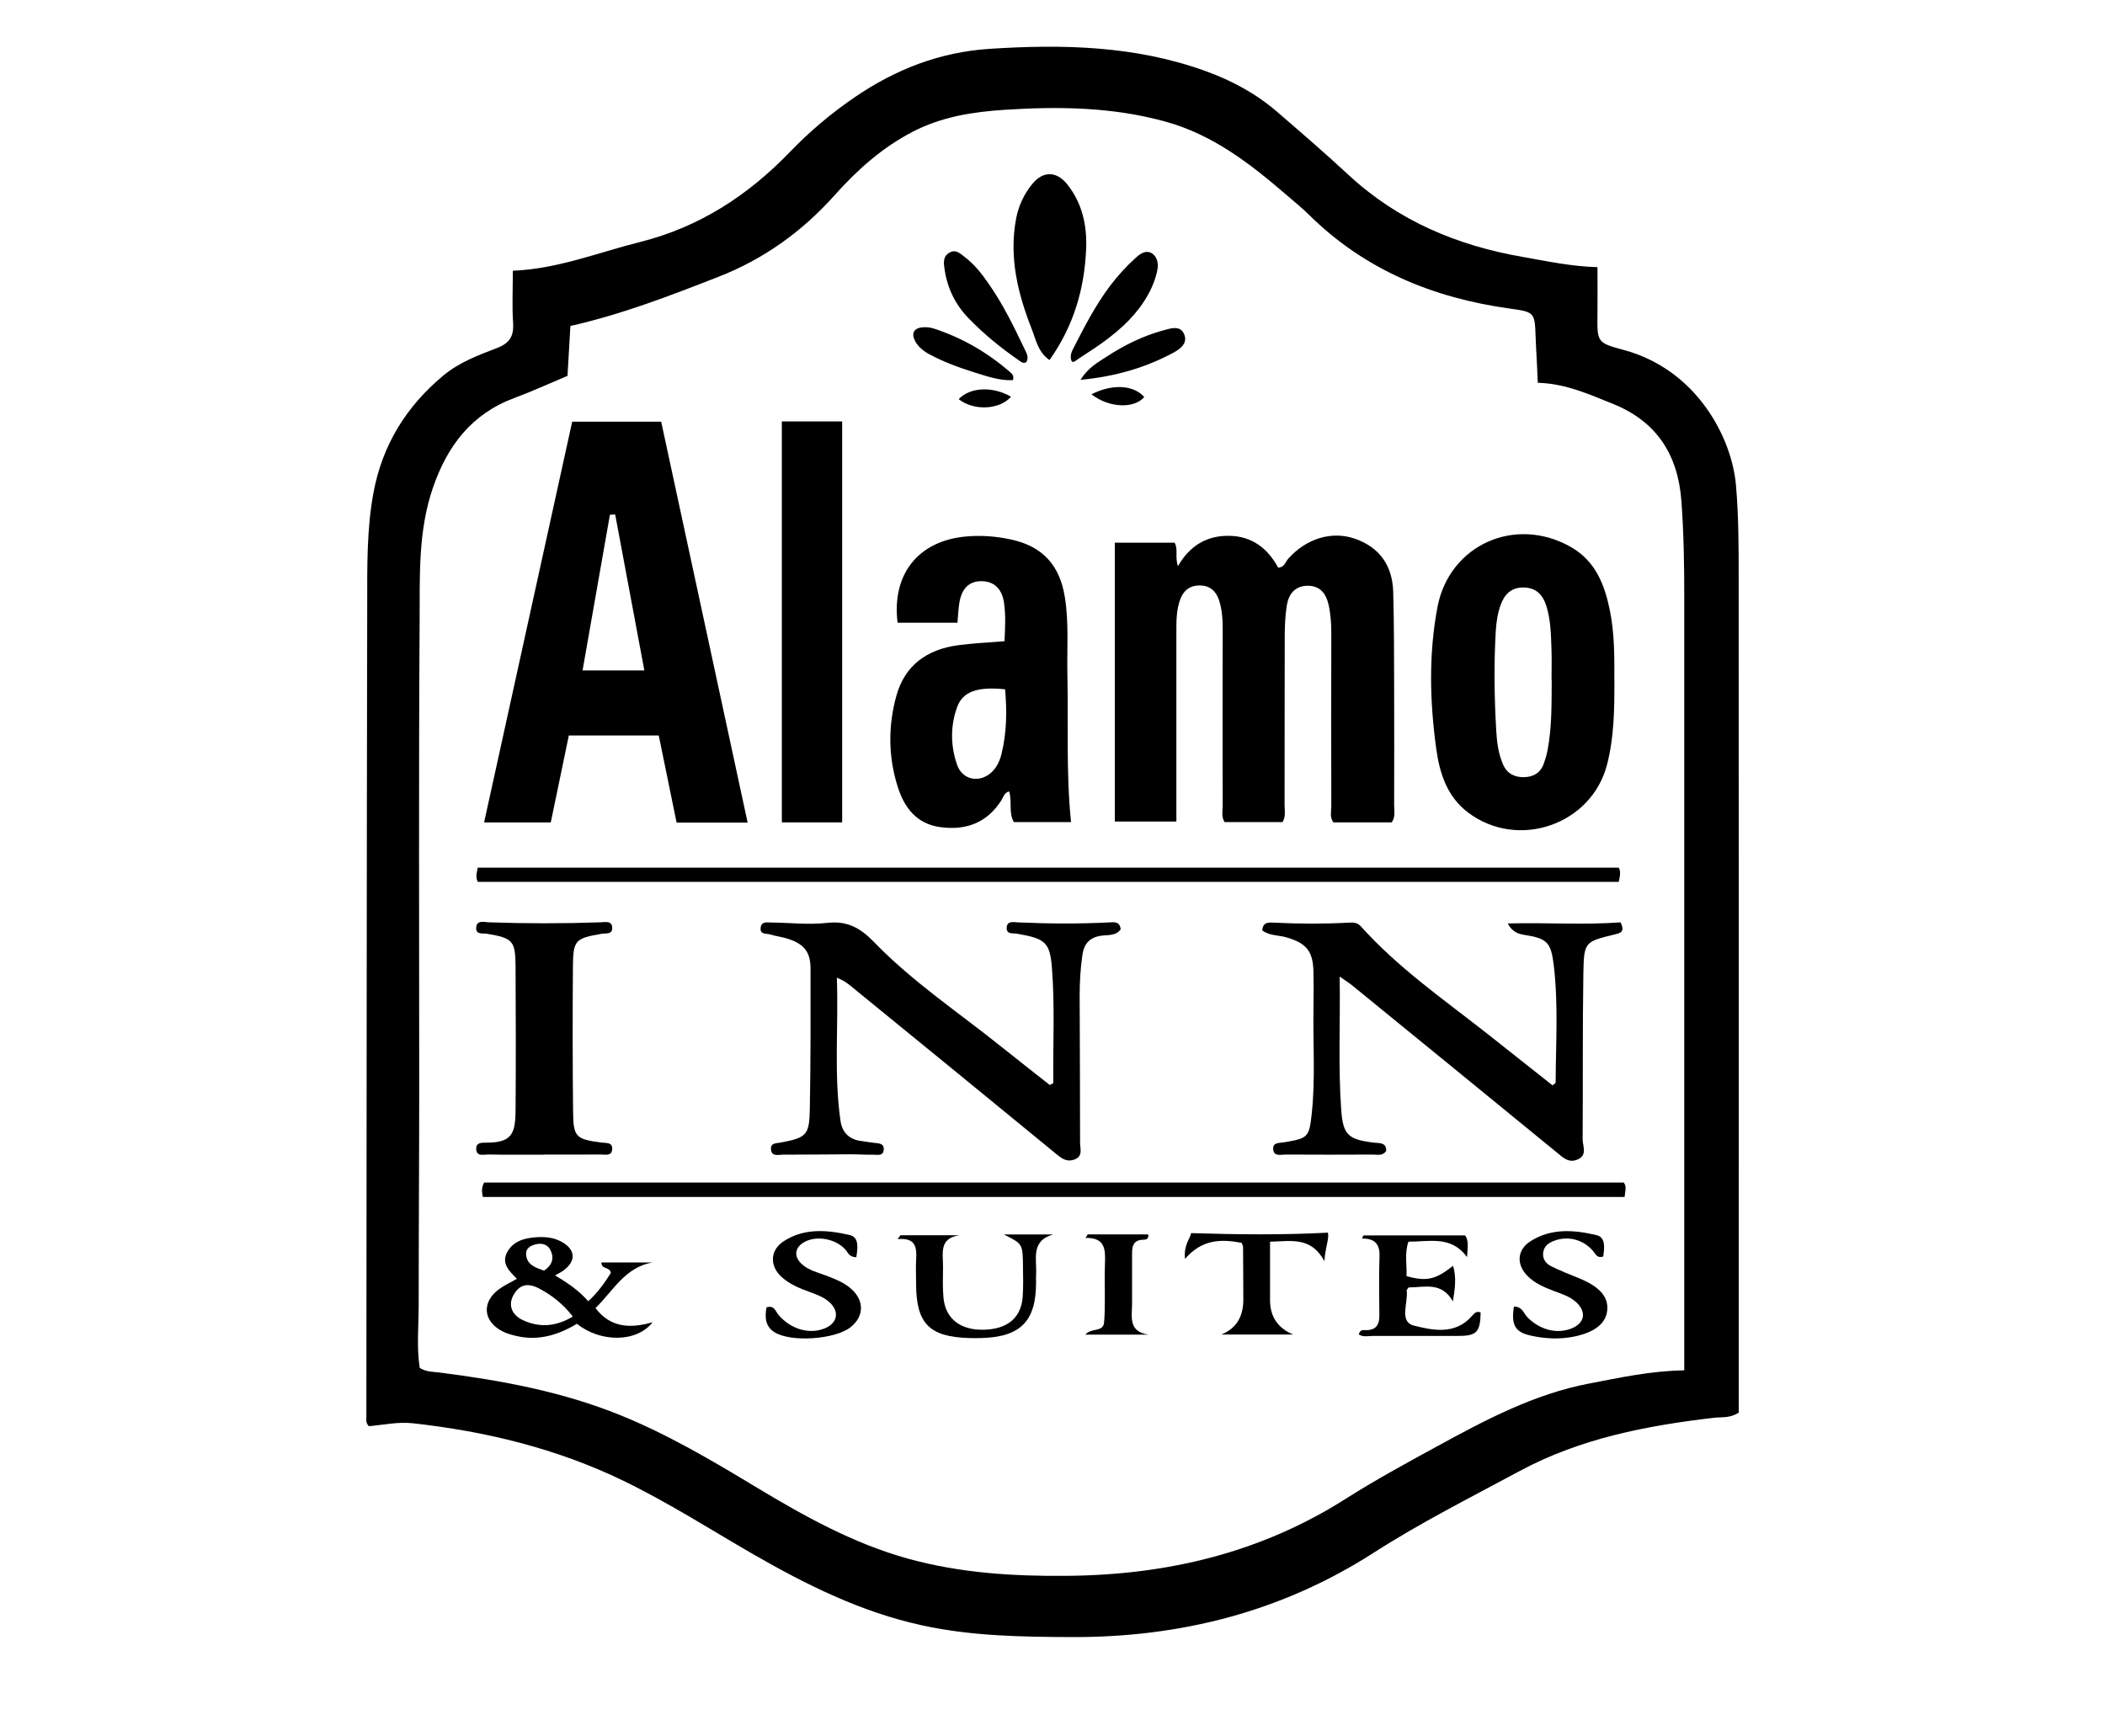 <?xml version="1.0" encoding="UTF-8"?>
<svg id="Layer_1" data-name="Layer 1" xmlns="http://www.w3.org/2000/svg" viewBox="0 0 400 330">
  <g id="alamo">
    <path d="M70.08,271.02c-.61-.61-.46-1.21-.46-1.77.05-51.45.05-102.92.16-154.38.01-7.08-.12-14.21,1.19-21.24,1.68-9.05,6.22-16.39,13.27-22.26,3.03-2.52,6.62-3.86,10.2-5.23,2.37-.9,3.22-2.23,3.06-4.73-.21-3.23-.05-6.51-.05-9.96,8.54-.34,16.22-3.47,24.18-5.46,11.27-2.83,20.5-8.84,28.47-17.11,3.73-3.87,7.82-7.34,12.3-10.39,7.77-5.31,16.16-8.59,25.66-9.21,13.9-.9,27.62-.6,40.93,4.19,5.03,1.81,9.65,4.29,13.68,7.77,4.58,3.95,9.17,7.9,13.59,12.01,9.4,8.71,20.65,13.42,33.11,15.58,4.62.81,9.21,1.81,14.19,1.94,0,3,.03,5.92,0,8.84-.07,5.42-.12,5.53,4.99,6.9,13.81,3.72,20.51,16.56,21.32,25.65.52,5.93.52,11.89.52,17.84.03,46.28.01,92.56.01,138.85v19.62c-1.72,1.08-3.19.81-4.6.96-12.83,1.49-25.44,3.91-36.94,10.09-9.38,5.05-18.89,9.83-27.87,15.6-17.49,11.21-36.71,16.08-57.39,16-9.52-.04-18.96-.18-28.34-2.22-11.62-2.52-22.05-7.72-32.21-13.57-8.14-4.71-16.06-9.77-24.54-13.89-12.67-6.14-26.12-9.41-40.03-10.95-2.87-.33-5.69.33-8.4.55h0ZM292.22,72.74c-.07-1.63-.13-2.97-.2-4.3-.07-1.43-.17-2.87-.21-4.3-.17-4.79-.16-4.84-4.93-5.5-14.55-2.02-27.55-7.35-38.15-17.83-1.37-1.34-2.87-2.56-4.32-3.81-6.87-5.91-13.97-11.42-22.95-13.89-10.05-2.78-20.28-2.91-30.56-2.24-6.06.39-11.92,1.3-17.47,4.17-5.85,3.04-10.58,7.29-14.87,12.1-6.13,6.87-13.46,12.11-21.95,15.43-9.17,3.59-18.39,7.16-28.22,9.38-.18,3.14-.37,6.27-.55,9.48-3.42,1.43-6.72,2.95-10.11,4.21-8.12,3.03-12.71,9.06-15.46,17.04-2.86,8.31-2.48,16.89-2.53,25.38-.2,29.39-.07,58.78-.08,88.16,0,13.93-.1,27.85-.1,41.78,0,4-.42,8.03.2,11.97,1.25.77,2.52.73,3.74.87,11.74,1.49,23.33,3.63,34.36,8.1,9.1,3.69,17.51,8.67,25.91,13.74,9.13,5.5,18.44,10.68,28.82,13.55,9.9,2.73,19.99,3.35,30.24,3.25,18.95-.17,36.68-4.36,52.82-14.6,5.59-3.55,11.4-6.72,17.23-9.9,9.28-5.07,18.57-10.04,29.12-12.05,5.83-1.11,11.62-2.4,18.05-2.5V113.3c0-6.05-.1-12.09-.55-18.13-.65-8.75-4.69-15.06-12.96-18.4-4.52-1.81-8.98-3.86-14.24-4.02h-.08Z"/>
    <path d="M264.44,156.29h-11.07c-.73-.99-.39-2.07-.39-3.09-.03-10.95-.03-21.89,0-32.85,0-1.84-.12-3.65-.52-5.44-.47-2.05-1.56-3.55-3.87-3.59-2.44-.03-3.69,1.5-4.06,3.7-.3,1.89-.39,3.82-.4,5.72-.04,10.76,0,21.52-.03,32.26,0,1.03.26,2.11-.38,3.23h-11.03c-.65-1.06-.35-2.13-.35-3.16-.03-11.14-.03-22.27,0-33.42,0-1.93-.1-3.85-.73-5.69-.59-1.71-1.8-2.7-3.66-2.7s-3.06.96-3.69,2.67c-.78,2.13-.72,4.34-.72,6.55-.01,10.85,0,21.7,0,32.56v3.09h-11.7v-52.99h11.36c.73,1.26.03,2.67.64,4.45,2.24-3.89,5.46-5.8,9.66-5.76,4.38.04,7.38,2.35,9.38,6.05,1.19-.05,1.37-1.08,1.89-1.67,3.38-3.82,8.25-5.39,12.73-3.82,4.69,1.64,7.09,5.15,7.24,10.05.17,6.04.16,12.09.18,18.14.03,7.5.01,14.98,0,22.47,0,1.03.29,2.11-.43,3.19h-.03v.03Z"/>
    <path d="M142.07,156.33h-13.5c-1.12-5.48-2.24-10.97-3.39-16.55h-17.09c-1.13,5.46-2.28,10.95-3.43,16.52h-12.67c5.59-25.47,11.16-50.76,16.74-76.16h16.91c5.44,25.21,10.9,50.53,16.43,76.2h.01-.01ZM116.89,97.78c-.33.01-.67.03-.99.04-1.73,9.84-3.46,19.69-5.2,29.59h11.74c-1.88-10.07-3.72-19.85-5.54-29.63h0Z"/>
    <path d="M190.88,121.86c.12-2.54.25-4.93-.09-7.3-.39-2.7-1.93-4.11-4.34-4.11-2.24,0-3.66,1.33-4.13,3.99-.21,1.21-.25,2.46-.38,3.91h-11.38c-1.13-9.21,3.9-15.56,12.99-16.39,2.89-.27,5.76-.04,8.58.57,5.99,1.3,9.25,4.88,10.22,10.97.78,4.88.38,9.77.48,14.66.2,9.3-.27,18.61.69,28.07h-10.86c-1.04-1.76-.3-3.86-.9-5.83-.93.23-1.1,1.08-1.46,1.67-2.74,4.32-6.75,5.79-11.64,5.12-4.47-.61-6.81-3.68-8.07-7.65-1.81-5.72-1.85-11.55-.26-17.3,1.62-5.85,5.85-8.81,11.67-9.61,2.83-.39,5.7-.5,8.88-.77h.01ZM190.98,131c-5.27-.56-8.05.44-9.11,3.4-1.3,3.61-1.25,7.34,0,10.95.99,2.87,4.21,3.53,6.49,1.47,1.03-.93,1.59-2.15,1.93-3.46,1-4.02,1.08-8.08.7-12.37h-.01Z"/>
    <path d="M306.78,129.28c0,5.37-.04,10.76-1.4,16.01-2.93,11.47-17,16.31-26.47,9.08-3.95-3.01-5.35-7.43-5.99-12.06-1.23-8.97-1.46-17.99.23-26.93,2.26-11.87,14.83-17.45,25.39-11.4,4.69,2.69,6.4,7.2,7.39,12.11.87,4.36.86,8.78.83,13.18h0ZM294.83,129.22c0-1.92.05-3.85-.01-5.76-.1-2.78-.13-5.57-.96-8.25-.65-2.1-1.9-3.52-4.3-3.56-2.39-.05-3.69,1.3-4.43,3.39-.55,1.55-.78,3.16-.89,4.79-.38,6.34-.29,12.66.08,18.99.12,2.19.39,4.39,1.29,6.45.74,1.72,2.16,2.44,3.9,2.43,1.73-.01,3.19-.73,3.82-2.52.33-.9.6-1.83.77-2.76.81-4.36.73-8.78.76-13.18h-.01Z"/>
    <path d="M254.57,185.56c.14,8.85-.3,17.09.29,25.34.34,4.8,1.34,5.66,6.18,6.25,1.07.13,2.43-.09,2.37,1.59-.7.99-1.63.68-2.45.68-5.57.03-11.14.03-16.69,0-.89,0-2.18.42-2.33-.95-.16-1.4,1.16-1.23,2.06-1.38,4.49-.76,4.77-.9,5.25-5.33.73-6.69.23-13.43.34-20.13.04-2.31.05-4.6,0-6.91-.08-3.94-1.32-5.46-5.11-6.57-1.51-.46-3.23-.27-4.63-1.34.14-1.63,1.24-1.51,2.29-1.46,4.69.23,9.39.25,14.1,0,.86-.05,1.64-.09,2.35.69,7.09,7.92,15.8,13.94,24.1,20.47,4.12,3.25,8.24,6.52,12.32,9.75.35-.3.6-.42.6-.52.03-7.38.52-14.77-.34-22.14-.55-4.64-1.26-5.25-5.83-5.97-1.34-.21-2.31-.91-2.92-2.13,7.33-.2,14.43.31,21.41-.21.96,1.84-.08,2.06-1.2,2.32-5.53,1.36-5.75,1.38-5.85,7.25-.17,10.55-.07,21.11-.14,31.66,0,1.3.95,2.96-.91,3.81-1.73.8-2.83-.34-4.04-1.34-12.91-10.59-25.86-21.12-38.81-31.69-.57-.47-1.21-.86-2.37-1.68h0l-.03-.04Z"/>
    <path d="M200.15,205.87c-.08-7.28.31-14.57-.25-21.83-.38-4.97-1.26-5.66-6.61-6.59-.78-.14-2.02.17-2-1.08.03-1.46,1.36-1.11,2.22-1.07,5.76.25,11.51.29,17.26,0,.91-.05,2.02-.23,2.19,1.3-.86,1.24-2.31,1.07-3.56,1.21-2.26.27-3.39,1.46-3.72,3.68-.37,2.57-.52,5.15-.52,7.75.03,9.31.08,18.62.08,27.93,0,1.15.6,2.57-1.08,3.19-1.51.56-2.5-.26-3.57-1.15-12.53-10.29-25.09-20.55-37.66-30.79-1.08-.87-2.09-1.9-3.91-2.61.34,9.27-.59,18.24.69,27.17.3,2.13,1.53,3.47,3.7,3.83.85.14,1.71.23,2.56.37.83.12,1.98,0,1.97,1.19-.03,1.49-1.33,1.04-2.2,1.07-1.34.04-2.69-.08-4.03-.07-4.32.01-8.63.08-12.95.07-.87,0-2.15.43-2.26-1.02-.1-1.24,1.06-1.13,1.85-1.28,4.94-.95,5.46-1.37,5.54-6.59.16-8.83.14-17.66.13-26.48,0-3.14-1.24-4.68-4.3-5.66-1.1-.35-2.26-.48-3.35-.82-.73-.22-1.98.08-1.83-1.28.14-1.24,1.21-1,2.03-.99,3.55.04,7.13.46,10.63.07,3.82-.43,6.27.95,8.88,3.64,7.29,7.54,16.06,13.37,24.21,19.91,3.05,2.44,6.13,4.84,9.19,7.26.21-.1.43-.21.64-.33h0v-.03Z"/>
    <path d="M160.03,156.29h-11.46v-76.2h11.46v76.2Z"/>
    <path d="M90.8,167.59c-.42-.74-.27-1.58-.01-2.69h216.82c.39.72.25,1.54-.01,2.69H90.8Z"/>
    <path d="M91.75,227.48c-.17-.86-.33-1.71.25-2.74h216.55c.57.69.29,1.54.16,2.74H91.75h0Z"/>
    <path d="M103.31,219.44c-3.55,0-7.11.03-10.64-.03-.86,0-2.15.43-2.18-1.1-.01-1.25,1.15-1.15,1.94-1.15,4.85.01,5.5-1.75,5.54-6.09.07-9.11.05-18.23,0-27.34-.03-4.96-.52-5.44-5.4-6.27-.82-.14-2.26.25-2.07-1.28.17-1.38,1.51-.93,2.36-.9,7.09.25,14.19.25,21.28,0,.86-.03,2.19-.37,2.2,1.1.01,1.25-1.24.95-2.01,1.08-5.01.86-5.42,1.23-5.46,6.18-.07,9.21-.07,18.42.03,27.63.05,4.84.52,5.23,5.4,5.87.87.12,2.19-.12,2.02,1.37-.14,1.24-1.29.89-2.09.9-3.64.03-7.29.01-10.94.01h.01Z"/>
    <path d="M199.43,68.43c-2.19-1.53-2.57-3.83-3.34-5.8-2.66-6.75-4.39-13.68-3.01-21.05.47-2.5,1.53-4.75,3.14-6.69,2.02-2.43,4.56-2.36,6.55.1,2.86,3.56,3.79,7.81,3.63,12.17-.3,7.59-2.32,14.71-6.96,21.25h0Z"/>
    <path d="M105.48,242.4c2.56,1.5,4.56,2.92,6.3,4.89,1.9-1.72,3.17-3.59,4.29-5.36-.18-1.25-1.75-.59-1.8-2.01h9.74c-5.23.9-7.47,5.37-10.85,8.68,2.87,3.76,6.59,3.9,10.84,2.69-2.97,3.86-9.88,3.89-14.37.29-3.51,2.11-7.28,3.29-11.45,2.33-.93-.21-1.88-.47-2.71-.9-3.69-1.9-3.99-5.55-.64-8.01.99-.72,2.13-1.24,3.39-1.97-1.45-1.46-3.06-2.97-1.79-5.16,1.24-2.13,3.42-2.62,5.69-2.75,1.55-.09,3.08.08,4.47.81,2.79,1.45,2.97,3.72.46,5.54-.37.27-.78.47-1.58.93h.01ZM108.85,250.21c-1.89-2.44-3.98-4.04-6.35-5.31-2.28-1.21-3.85-.77-4.98,1.33-.95,1.76-.33,3.65,1.85,4.66,3.13,1.45,6.25,1.26,9.48-.69h0ZM103.36,241.5c1.56-1.04,2.03-2.4,1.21-3.98-.52-1-1.55-1.32-2.7-1.06-1,.23-1.94.76-1.9,1.81.05,2.13,1.83,2.62,3.4,3.22h-.01Z"/>
    <path d="M190.7,234.6h9.43c-4.38,1.24-3.06,4.79-3.25,7.68-.03.48,0,.96,0,1.43,0,7.39-2.96,10.39-10.44,10.58-.77.01-1.54.03-2.29,0-7.6-.23-10.07-2.78-10.07-10.38,0-1.54-.08-3.08.01-4.6.14-2.26-.09-4.13-3.51-3.82.17-.25.35-.5.52-.74h11.29c-4.07.51-3.16,3.57-3.19,6.12-.03,1.92-.09,3.85.08,5.75.37,3.99,3.22,6.19,7.64,6.09,4.54-.1,7.16-2.28,7.42-6.34.13-1.9.07-3.83.05-5.75-.05-4.24-.07-4.24-3.69-6.04v.03Z"/>
    <path d="M278.78,238.92c-3.01-4.16-7.16-2.93-11.14-2.95-.78,2.22-.27,4.42-.37,6.55,3.77,1.06,5.5.69,8.85-1.96.65,2.19.38,4.26-.04,6.77-2.13-3.83-5.44-2.65-8.4-2.66-.18.27-.39.44-.38.57.33,2.32-1.51,5.95,1.37,6.68,3.55.91,7.86,1.81,11.01-1.8.47-.53.89-1.03,1.68-.69-.09,3.79-.74,4.46-4.37,4.46-5.37,0-10.76.01-16.13,0-.87,0-1.85.26-2.66-.29.25-1.02.95-.81,1.45-.81,1.89-.03,2.48-1.1,2.46-2.79-.03-3.74-.1-7.5.03-11.23.08-2.26-.82-3.43-3.34-3.39.09-.2.2-.4.29-.6h19.3c.77.99.48,2.43.38,4.16h0v-.03Z"/>
    <path d="M162.7,238.93c-1.4-.03-1.56-.93-2.06-1.46-1.81-2.01-5.31-2.7-7.65-1.5-2.02,1.03-2.26,2.87-.51,4.37,1.26,1.1,2.89,1.47,4.42,2.05,1.8.68,3.6,1.37,5.02,2.71,2.37,2.23,2.22,5.19-.34,7.17-2.95,2.28-11.27,2.88-14.41.91-1.77-1.11-1.86-2.88-1.51-4.72,1.5-.47,1.71.78,2.27,1.43,2.35,2.73,5.85,3.76,8.79,2.56,2.44-1,2.84-3.18.91-4.96-1.08-.99-2.46-1.47-3.81-1.97-1.9-.69-3.77-1.45-5.29-2.83-2.33-2.11-2.23-5.11.42-6.82,3.92-2.53,8.32-2.13,12.54-1.15,1.79.42,1.49,2.5,1.23,4.21h-.01Z"/>
    <path d="M287.74,248.31c1.55.03,1.8,1.29,2.49,2.01,2.33,2.4,5.61,3.27,8.41,2.14,2.48-1,2.88-3.08.93-4.93-1.23-1.16-2.82-1.62-4.34-2.2-1.8-.69-3.56-1.43-4.96-2.83-2.16-2.2-2.02-4.96.56-6.61,3.94-2.52,8.32-2.16,12.54-1.16,1.81.43,1.5,2.52,1.28,4.07-1.19.38-1.43-.48-1.92-1.04-1.81-2.15-4.68-2.93-7.28-2-1.13.4-2.09,1.02-2.22,2.37-.12,1.23.6,2.06,1.56,2.53,1.71.85,3.51,1.54,5.28,2.27,3.98,1.63,5.67,3.61,5.32,6.26-.31,2.44-2.52,4.08-6.43,4.85-2.69.52-5.36.38-8.01-.2-3.04-.65-3.82-2-3.27-5.53h.04Z"/>
    <path d="M232.05,253.63c2.8-1.11,4.21-3.33,4.21-6.62s-.03-6.72-.05-10.07c0-.17-.12-.35-.26-.74-3.82-.74-7.52-.74-10.77,3.05-.29-2.58.96-3.86,1.17-4.9,8.83.27,17.28.37,25.99-.09.26,1.24-.52,2.8-.67,5.41-2.57-4.71-6.31-3.78-10.33-3.69v11.11c0,3.13,1.46,5.31,4.39,6.53h-13.69,0Z"/>
    <path d="M195.01,68.83c-.56.29-.93-.01-1.32-.29-3.47-2.39-6.74-5.05-9.66-8.08-2.45-2.53-3.98-5.61-4.51-9.1-.2-1.23-.44-2.59.9-3.35,1.26-.73,2.16.29,3.05.95,1.76,1.36,3.1,3.1,4.37,4.92,2.7,3.85,4.76,8.06,6.77,12.28.38.81.99,1.68.42,2.66h-.01Z"/>
    <path d="M203.92,68.78s-.07,0-.1-.01c-.37-.14-.37-.96-.33-1.26.07-.51.3-.99.55-1.45,2.06-4.04,4.16-8.11,6.9-11.74,1.45-1.9,3.05-3.68,4.82-5.28.69-.63,1.53-1.28,2.45-1.15.85.12,1.49.89,1.7,1.72.21.83.05,1.71-.17,2.53-1.02,3.79-3.44,7.11-6.31,9.79-1.67,1.55-3.51,2.93-5.39,4.21-.95.64-1.9,1.26-2.87,1.88-.23.14-.9.73-1.24.76h.01-.03Z"/>
    <path d="M206.71,234.59h11.49c.13,1.06-.6.99-1.1,1.02-1.7.09-1.98,1.19-1.98,2.57v9.49c.01,2.46-.82,5.42,3.14,5.97h-12.02c1.15-1.37,3.39-.39,3.56-2.32.12-1.33.14-2.69.14-4.02.03-2.4-.07-4.8.03-7.2.08-2.53.12-4.93-3.69-4.84.14-.23.29-.46.43-.69h0Z"/>
    <path d="M192.46,72.25c-2.56.12-4.96-.76-7.37-1.5-2.92-.91-5.79-1.97-8.49-3.42-1.11-.6-2.11-1.4-2.7-2.5-.74-1.41-.33-2.45,1.36-2.62.74-.08,1.55.01,2.26.25,5.33,1.75,10.09,4.52,14.34,8.18.43.37.9.77.61,1.63h-.01Z"/>
    <path d="M205.31,72.2c1.5-2.39,3.29-3.31,4.93-4.39,3.38-2.22,6.99-3.99,10.89-5.05,1.28-.34,3.1-1,3.86.7.81,1.79-.77,2.89-2.06,3.59-5.27,2.82-10.9,4.49-17.62,5.14h0Z"/>
    <path d="M207.4,74.93c4.03-2.03,8.02-1.77,10.04.53-1.97,2.26-6.72,2.07-10.04-.53Z"/>
    <path d="M182.17,75.86c2.19-2.33,6.53-2.46,9.95-.46-2.16,2.46-7.03,2.75-9.95.46Z"/>
  </g>
</svg>